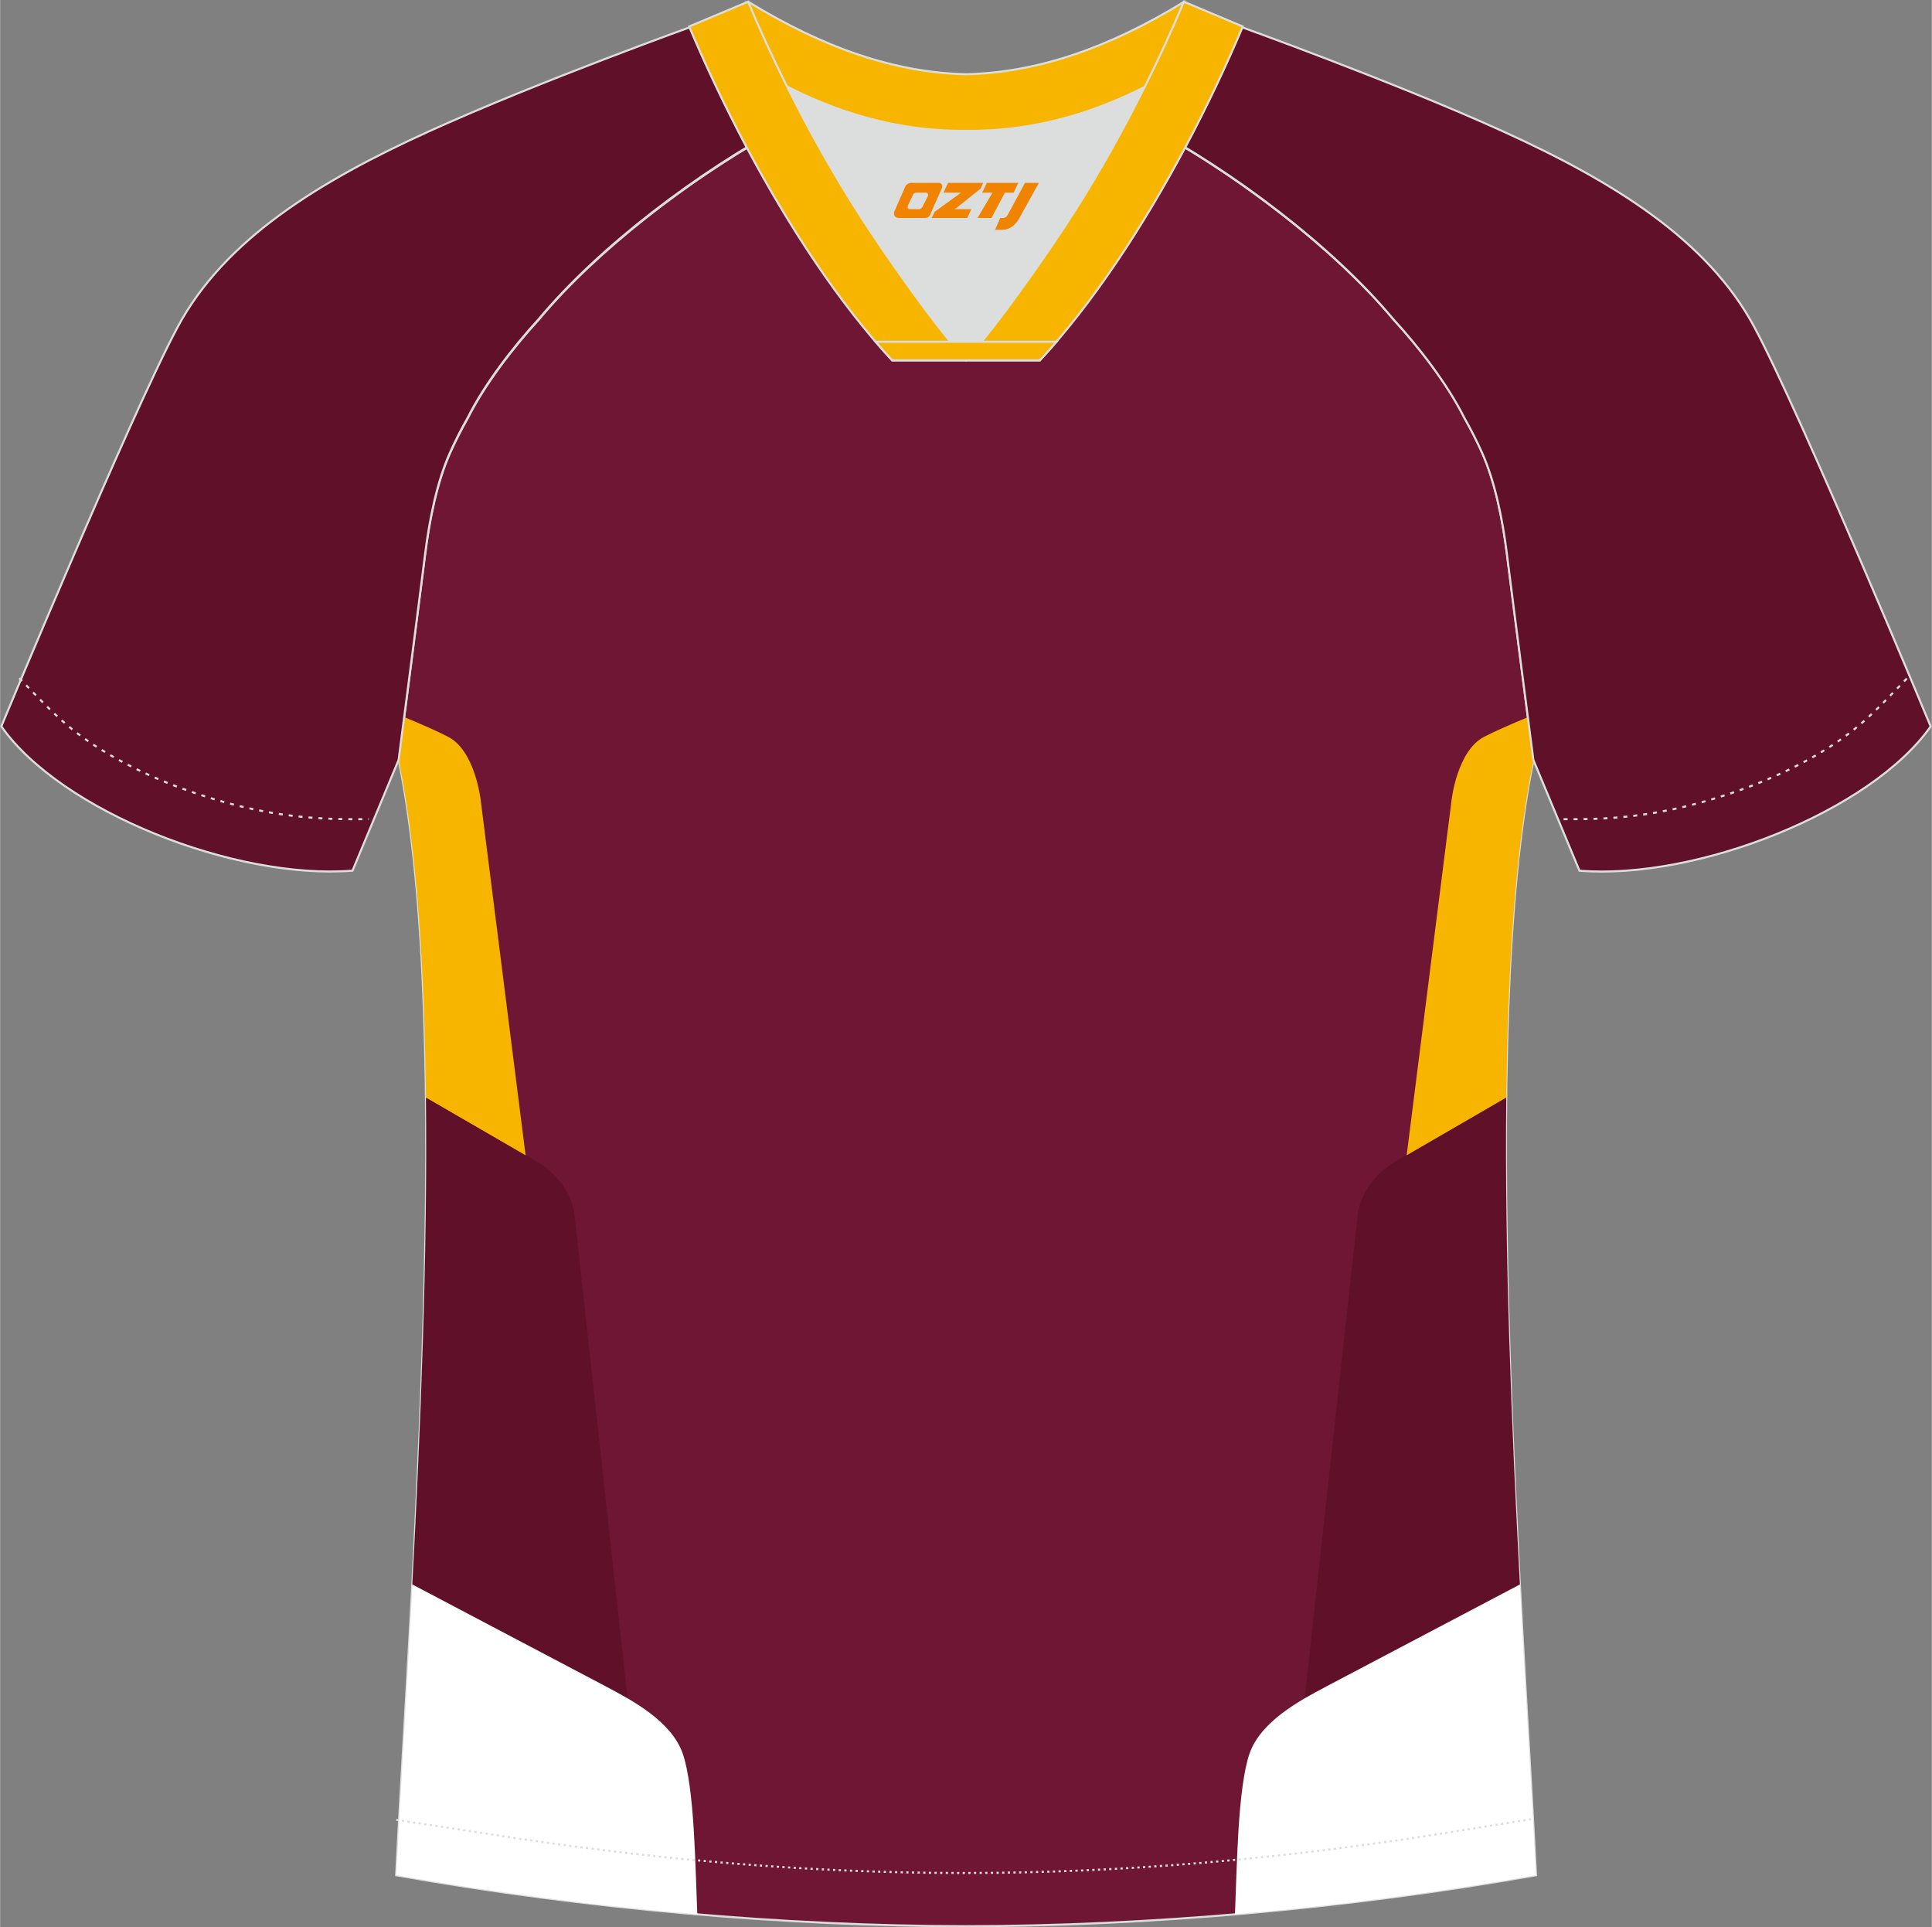 <?xml version="1.0" encoding="utf-8"?>
<!-- Generator: Adobe Illustrator 24.0.1, SVG Export Plug-In . SVG Version: 6.00 Build 0)  -->
<svg xmlns="http://www.w3.org/2000/svg" xmlns:xlink="http://www.w3.org/1999/xlink" version="1.1" id="图层_1" x="0px" y="0px" width="374px" height="373px" viewBox="0 0 374.45 373.5" enable-background="new 0 0 374.45 373.5" xml:space="preserve">

<rect x="0" y="0" width="374.45" height="373.5" fill="#808080" stroke="none"/>

<path fill-rule="evenodd" clip-rule="evenodd" fill="#6E1633" stroke="#DCDDDD" stroke-width="0.4" stroke-miterlimit="22.926" d="   M292.1,107.5c1.27,10.2,4.86,37.79,5.12,39.77c-10.88,52.67-2.19,162.53,0.5,216.15c-36.89,6.53-75.58,9.85-110.48,9.88   c-34.9-0.03-73.59-3.34-110.48-9.88c2.69-53.62,11.38-163.48,0.5-216.15c0.26-1.98,3.84-29.57,5.12-39.77   c0.85-6.8,2.32-14.09,4.85-19.72c1.01-2.26,2.15-4.49,3.41-6.71c3.27-6.53,8.79-13.7,13.72-19.06   c11.23-13.47,29.09-27.09,44.84-35.94c0.96-0.54-1.02-15.43-0.07-15.95c3.94,3.32,25.24,3.26,30.4,6.14l-2.66,0.68   c6.12,2.82,13.01,4.25,19.75,4.26c6.76-0.02-2.74-1.44,3.37-4.27l5.7-2.52c5.15-2.86,16.23-2.28,20.19-5.59   c0.73,0.39-1.96,16.45-1.22,16.88c15.91,8.84,34.11,22.65,45.5,36.3c4.94,5.37,10.47,12.53,13.73,19.06   c1.25,2.22,2.4,4.47,3.41,6.71C289.79,93.43,291.25,100.72,292.1,107.5z"/>

<g>

	<g>

		<path fill-rule="evenodd" clip-rule="evenodd" fill="#F8B500" d="M101.86,223.92l-8.72-68.96c0,0-1.07-9.39-6.21-12.12     c-1.93-1.02-5.23-2.47-8.59-3.87l-1.08,8.31c3.53,17.09,5,40.2,5.28,65.46L101.86,223.92z"/>

		<path fill-rule="evenodd" clip-rule="evenodd" fill="#601129" d="M121.61,329.05l-10.2-92.91c0,0,0.06-7.71-9.56-12.22     l-19.31-11.19c0.34,30.6-1.05,64.34-2.64,94.35L121.61,329.05z"/>

		<path fill-rule="evenodd" clip-rule="evenodd" fill="#FFFFFF" d="M135.14,371.01c-0.18-4.27-0.32-10.42-0.68-16.31     c-0.37-6.02-1.04-11.74-2.16-14.9c-2.19-6.17-9.53-10.15-14.9-12.98l-37.48-19.74c-1.14,21.56-2.38,41.2-3.14,56.34     C96,366.83,115.72,369.36,135.14,371.01z"/>

	</g>

	<g>

		<path fill-rule="evenodd" clip-rule="evenodd" fill="#F8B500" d="M272.64,223.92l8.72-68.96c0,0,1.07-9.39,6.21-12.12     c1.93-1.02,5.22-2.46,8.58-3.86c0.58,4.44,1,7.67,1.08,8.3c-3.53,17.09-5,40.2-5.28,65.46L272.64,223.92z"/>

		<path fill-rule="evenodd" clip-rule="evenodd" fill="#601129" d="M252.88,329.05l10.2-92.91c0,0-0.06-7.71,9.56-12.22l19.31-11.19     c-0.34,30.6,1.05,64.34,2.64,94.35L252.88,329.05z"/>

		<path fill-rule="evenodd" clip-rule="evenodd" fill="#FFFFFF" d="M239.36,371c0.18-4.27,0.32-10.42,0.68-16.3     c0.37-6.02,1.04-11.74,2.16-14.9c2.19-6.17,9.53-10.15,14.9-12.98l37.48-19.74c1.14,21.56,2.38,41.2,3.14,56.34     C278.49,366.82,258.77,369.36,239.36,371z"/>

	</g>

</g>

<path fill-rule="evenodd" clip-rule="evenodd" fill="#601129" stroke="#DCDDDD" stroke-width="0.4" stroke-miterlimit="22.926" d="   M222.4,24.39c7.09-5.97,12.49-12.58,17.03-19.58c0,0,30.69,11.01,51.89,20.65c21.2,9.63,39.61,20.92,48.72,37.93   c9.1,17.01,34.18,77.39,34.18,77.39c-11.59,16.5-45.36,29.79-68.08,27.96l-8.93-21.45c0,0-3.81-29.31-5.13-39.89   c-0.84-6.8-2.32-14.09-4.85-19.72c-1.01-2.26-2.15-4.49-3.41-6.71c-3.27-6.53-8.79-13.7-13.72-19.06   C258.2,47.6,238.8,33.14,222.4,24.39z"/>

<path fill-rule="evenodd" clip-rule="evenodd" fill="#601129" stroke="#DCDDDD" stroke-width="0.4" stroke-miterlimit="22.926" d="   M152.04,24.39c-7.1-5.97-12.49-12.58-17.03-19.58c0,0-30.69,11.01-51.89,20.65c-21.2,9.62-39.61,20.91-48.71,37.92   c-9.1,17.01-34.18,77.39-34.18,77.39c11.59,16.5,45.35,29.79,68.08,27.96l8.93-21.45c0,0,3.81-29.31,5.13-39.89   c0.85-6.8,2.32-14.09,4.85-19.72c1.01-2.26,2.15-4.49,3.41-6.71c3.27-6.53,8.79-13.7,13.72-19.06   C116.25,47.6,135.65,33.14,152.04,24.39z"/>

<path fill-rule="evenodd" clip-rule="evenodd" fill="none" stroke="#DCDDDD" stroke-width="0.4" stroke-miterlimit="22.926" stroke-dasharray="0.773,1.16" d="   M3.71,131.42c2.92,3.02,6.11,6.42,9.29,9.12c10.35,8.76,27.42,15.24,41.71,17.3c5.62,0.81,10.37,0.99,16.75,0.91"/>

<path fill-rule="evenodd" clip-rule="evenodd" fill="none" stroke="#DCDDDD" stroke-width="0.4" stroke-miterlimit="22.926" stroke-dasharray="0.437,0.656" d="   M76.8,352.68c1.31,0.21,15.17,2.31,16.48,2.52c30.96,4.97,62.08,7.79,93.5,7.79c30.91,0,61.55-2.74,92.01-7.54   c1.8-0.28,16.16-2.6,17.97-2.89"/>

<path fill-rule="evenodd" clip-rule="evenodd" fill="none" stroke="#DCDDDD" stroke-width="0.4" stroke-miterlimit="22.926" stroke-dasharray="0.773,1.16" d="   M369.59,131.5c-2.9,3-6.05,6.36-9.21,9.04c-10.35,8.76-27.42,15.24-41.71,17.3c-5.62,0.81-10.37,0.99-16.75,0.91"/>

<path fill-rule="evenodd" clip-rule="evenodd" fill="#F8B500" stroke="#DCDDDD" stroke-width="0.4" stroke-miterlimit="22.926" d="   M145.67,12.91c13.72,8.45,27.59,12.6,41.6,12.45c14.01,0.15,27.88-3.98,41.6-12.45c1.75-6.98,0.68-12.59,0.68-12.59   c-14.66,8.98-28.48,13.75-42.29,14.07c-13.8-0.31-27.63-5.08-42.29-14.07C144.98,0.32,143.91,5.93,145.67,12.91z"/>

<path fill-rule="evenodd" clip-rule="evenodd" fill="#DCDDDD" d="M218.51,18.47c-10.34,4.71-20.74,7.01-31.24,6.9   c-10.5,0.11-20.9-2.18-31.24-6.9c-1.16-0.54-2.33-1.09-3.49-1.68c4.11,8.26,8.71,16.49,13.63,24.22   c4.89,7.69,14.83,22.02,21.09,28.78l-0.04,0.06c6.26-6.77,16.19-21.1,21.09-28.78c4.92-7.73,9.52-15.97,13.63-24.22l0.02-0.04   C220.81,17.39,219.67,17.93,218.51,18.47z"/>

<path fill-rule="evenodd" clip-rule="evenodd" fill="#F8B500" stroke="#DCDDDD" stroke-width="0.4" stroke-miterlimit="22.926" d="   M152.37,16.44c-2.69-5.41-5.17-10.83-7.38-16.11l-11.43,4.81c3.21,7.61,6.95,15.53,11.08,23.3c8.24,15.47,18.04,30.4,28.28,41.41   l14.31,0l0.04-0.06c-6.26-6.77-16.19-21.1-21.09-28.78c-4.92-7.73-9.52-15.97-13.63-24.22C152.49,16.66,152.43,16.55,152.37,16.44z"/>

<path fill-rule="evenodd" clip-rule="evenodd" fill="#F8B500" stroke="#DCDDDD" stroke-width="0.4" stroke-miterlimit="22.926" d="   M222.07,16.44c2.69-5.41,5.17-10.83,7.38-16.11l11.43,4.81c-3.21,7.61-6.95,15.53-11.08,23.3c-8.24,15.47-18.03,30.4-28.28,41.41   l-14.32,0l-0.04-0.06c6.26-6.77,16.18-21.1,21.09-28.78c4.92-7.73,9.52-15.97,13.63-24.22C221.96,16.66,222.01,16.55,222.07,16.44z"/>

<path fill-rule="evenodd" clip-rule="evenodd" fill="#F8B500" stroke="#DCDDDD" stroke-width="0.4" stroke-miterlimit="22.926" d="   M187.23,69.84h14.32c1.08-1.16,2.15-2.37,3.22-3.61h-14.41h-0.09h-6.07h-14.5c1.07,1.24,2.14,2.45,3.22,3.61H187.23z"/>



<g>
	<path fill="#F08300" d="M198.66,35.44l-3.4,6.3c-0.2,0.3-0.5,0.5-0.8,0.5h-0.6l-1,2.3h1.2c2,0.1,3.2-1.5,3.9-3L201.36,35.44h-2.5L198.66,35.44z"/>
	<polygon fill="#F08300" points="191.46,35.44 ,197.36,35.44 ,196.46,37.34 ,194.76,37.34 ,192.16,42.24 ,189.46,42.24 ,192.36,37.34 ,190.36,37.34 ,191.26,35.44"/>
	<polygon fill="#F08300" points="185.46,40.54 ,184.96,40.54 ,185.46,40.24 ,190.06,36.54 ,190.56,35.44 ,183.76,35.44 ,183.46,36.04 ,182.86,37.34 ,185.66,37.34 ,186.26,37.34 ,181.16,41.04    ,180.56,42.24 ,187.16,42.24 ,187.46,42.24 ,188.26,40.54"/>
	<path fill="#F08300" d="M181.96,35.44H176.66C176.16,35.44,175.66,35.74,175.46,36.14L173.36,40.94C173.06,41.54,173.46,42.24,174.16,42.24h5.2c0.4,0,0.7-0.2,0.9-0.6L182.56,36.44C182.76,35.94,182.46,35.44,181.96,35.44z M179.86,37.94L178.76,40.14C178.56,40.44,178.26,40.54,178.16,40.54l-1.8,0C176.16,40.54,175.76,40.44,175.96,39.84l1-2.1c0.1-0.3,0.4-0.4,0.7-0.4h1.9   C179.76,37.34,179.96,37.64,179.86,37.94z"/>
</g>
</svg>